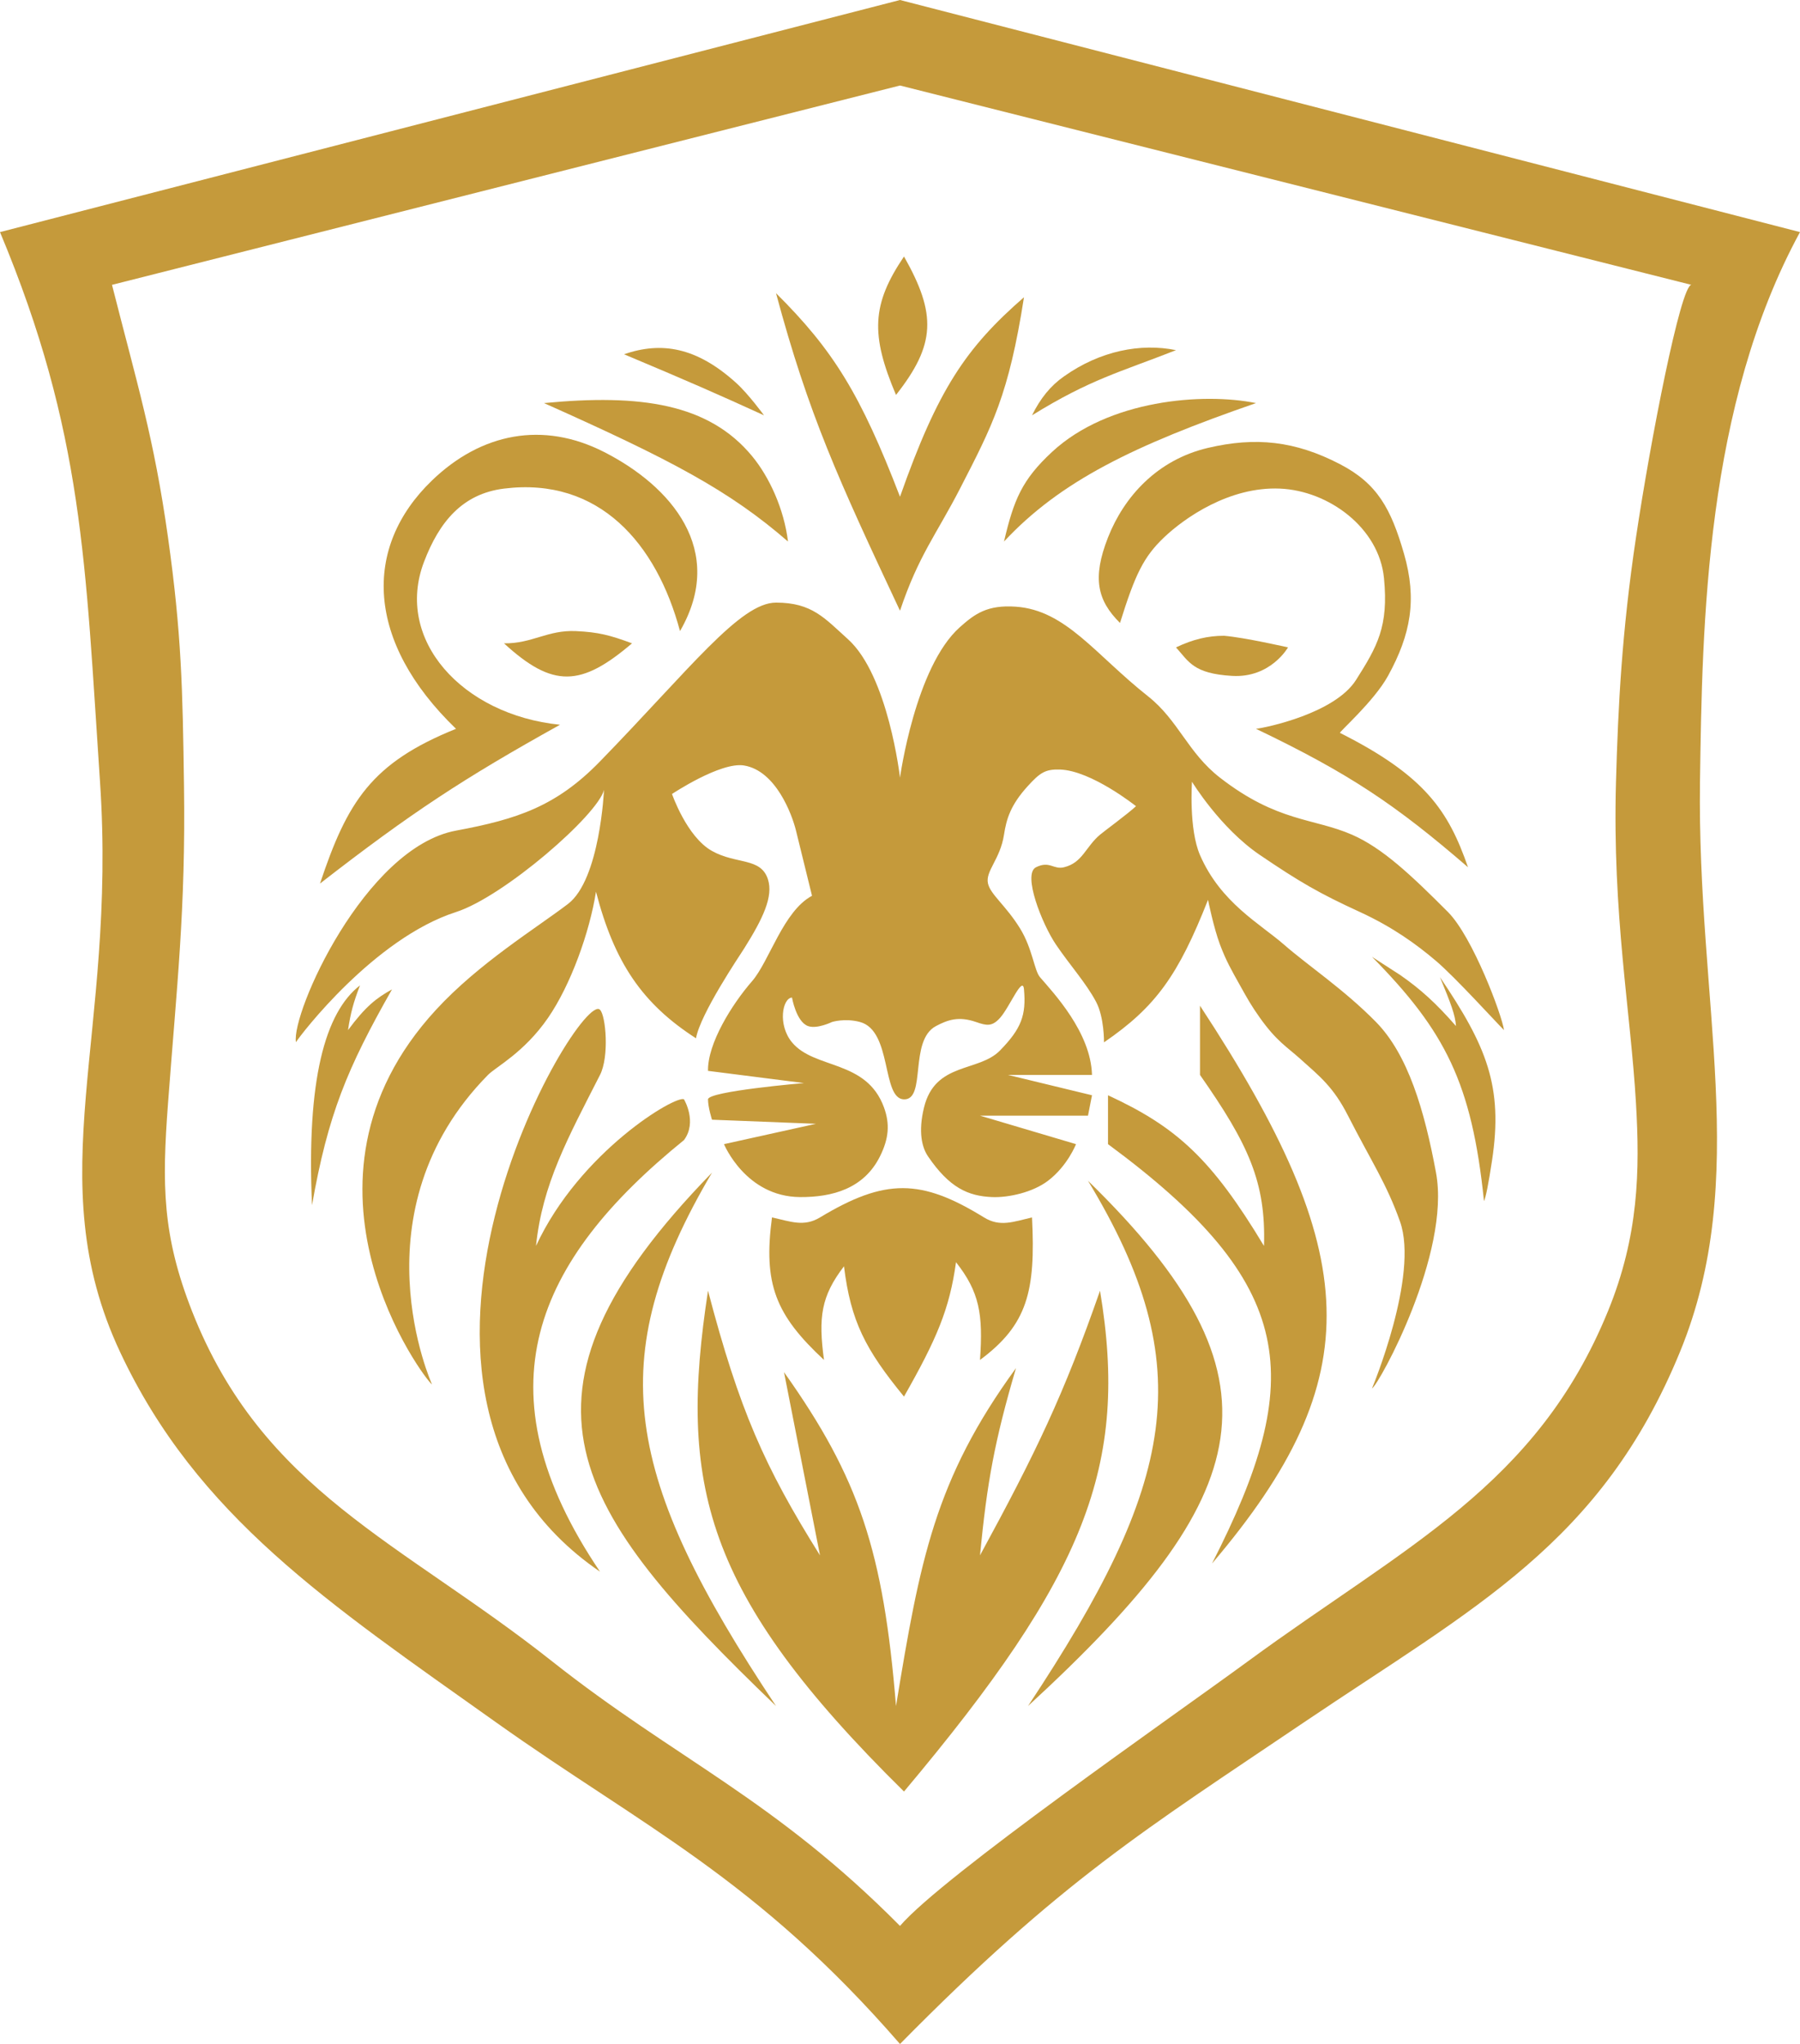 <?xml version="1.0" encoding="UTF-8"?> <svg xmlns="http://www.w3.org/2000/svg" width="59" height="67" viewBox="0 0 59 67" fill="none"><path d="M29.5 16.283C30.74 12.763 31.657 11.405 33.564 9.743C33.064 12.945 32.528 13.953 31.467 16.016C30.689 17.528 30.107 18.208 29.5 20.02C27.469 15.695 26.507 13.594 25.436 9.61C27.309 11.472 28.205 12.915 29.5 16.283Z" fill="#C59A3B"></path><path d="M29.631 8.408C28.573 9.974 28.53 10.968 29.369 12.946C30.67 11.295 30.704 10.301 29.631 8.408Z" fill="#C59A3B"></path><path d="M33.827 13.614C35.747 12.427 36.701 12.204 38.547 11.478C37.39 11.24 36.057 11.5 34.876 12.337C34.436 12.644 34.102 13.057 33.827 13.614Z" fill="#C59A3B"></path><path d="M32.909 17.751C34.757 15.768 37.165 14.6 41.169 13.213C39.438 12.862 36.329 13.1 34.482 14.815C33.5 15.727 33.231 16.377 32.909 17.751Z" fill="#C59A3B"></path><path d="M36.711 20.42C37.209 18.825 37.483 18.257 38.153 17.617C38.824 16.978 40.297 15.944 41.956 16.016C43.549 16.085 45.204 17.298 45.364 18.952C45.519 20.54 45.143 21.19 44.447 22.289C43.75 23.388 41.486 23.854 41.169 23.89C44.243 25.363 45.752 26.385 48.118 28.428C47.477 26.581 46.714 25.43 43.922 24.024C43.881 24.001 45.035 22.993 45.496 22.155C46.244 20.794 46.452 19.648 46.02 18.151C45.594 16.677 45.15 15.853 43.922 15.215C42.445 14.448 41.151 14.317 39.596 14.681C37.928 15.072 36.842 16.284 36.318 17.617C35.794 18.951 35.969 19.682 36.711 20.42Z" fill="#C59A3B"></path><path d="M38.547 21.221C38.967 21.688 39.114 22.08 40.382 22.155C41.65 22.231 42.218 21.221 42.218 21.221C42.218 21.221 40.789 20.894 40.12 20.84C39.592 20.84 39.106 20.955 38.547 21.221Z" fill="#C59A3B"></path><path d="M31.467 20.554C29.996 21.857 29.5 25.492 29.5 25.492C29.5 25.492 29.119 22.148 27.796 20.954C27.024 20.259 26.616 19.753 25.436 19.753C24.256 19.753 22.614 21.928 19.667 24.958C18.233 26.433 16.952 26.854 14.947 27.227C11.952 27.785 9.542 33.219 9.701 34.161C9.846 33.928 12.262 30.76 14.947 29.896C16.517 29.391 19.595 26.712 19.798 25.892C19.798 25.892 19.667 28.829 18.618 29.63C17.569 30.43 15.701 31.569 14.291 33.1C9.046 38.792 13.962 45.279 14.16 45.379C14.16 45.379 11.588 39.711 15.995 35.235C16.259 34.967 17.175 34.508 17.962 33.367C18.708 32.286 19.328 30.552 19.535 29.229C20.137 31.55 21.048 32.898 22.813 34.034C22.959 33.225 24.235 31.338 24.387 31.098C25.021 30.091 25.347 29.383 25.173 28.829C24.944 28.098 24.138 28.342 23.338 27.894C22.509 27.431 22.027 26.026 22.027 26.026C22.027 26.026 23.618 24.966 24.387 25.092C25.429 25.262 25.96 26.693 26.091 27.227L26.616 29.363C25.672 29.867 25.217 31.513 24.649 32.165C23.99 32.922 23.189 34.207 23.207 35.102L26.353 35.502C26.353 35.502 23.207 35.769 23.207 36.036C23.207 36.303 23.338 36.703 23.338 36.703L26.747 36.837L23.731 37.504C23.731 37.504 24.439 39.227 26.222 39.239C27.284 39.246 28.318 38.962 28.844 37.904C29.134 37.321 29.173 36.847 28.976 36.303C28.402 34.725 26.697 35.058 25.96 34.167C25.485 33.593 25.646 32.718 25.96 32.699C25.96 32.699 26.096 33.491 26.484 33.633C26.777 33.741 27.271 33.5 27.271 33.5C27.271 33.5 27.692 33.366 28.189 33.5C29.252 33.787 28.892 36.021 29.631 36.036C30.371 36.051 29.785 34.107 30.68 33.633C31.068 33.428 31.423 33.304 31.991 33.5C32.333 33.618 32.512 33.662 32.778 33.367C33.096 33.012 33.522 31.954 33.564 32.432C33.639 33.276 33.478 33.717 32.778 34.434C32.078 35.152 30.651 34.804 30.287 36.303C30.092 37.102 30.219 37.612 30.418 37.904C31.121 38.937 31.736 39.206 32.516 39.239C33.064 39.262 33.858 39.081 34.351 38.705C34.994 38.216 35.269 37.504 35.269 37.504L32.122 36.57H35.662L35.793 35.902L33.04 35.235H35.793C35.757 33.842 34.531 32.546 34.089 32.032C33.899 31.811 33.843 31.093 33.433 30.43C32.968 29.678 32.469 29.326 32.384 28.962C32.29 28.554 32.783 28.175 32.909 27.361C32.987 26.856 33.117 26.392 33.696 25.759C34.094 25.322 34.27 25.21 34.744 25.225C35.774 25.258 37.236 26.426 37.236 26.426C36.974 26.672 36.199 27.24 36.056 27.361C35.582 27.759 35.485 28.28 34.876 28.428C34.527 28.513 34.407 28.206 33.958 28.428C33.508 28.651 34.157 30.291 34.613 30.964C35.069 31.637 35.596 32.218 35.924 32.833C36.198 33.345 36.187 34.167 36.187 34.167C37.888 33.003 38.624 31.962 39.596 29.496C39.596 29.496 39.78 30.409 39.989 30.964C40.194 31.508 40.362 31.792 40.644 32.299L40.653 32.315C40.886 32.733 41.02 32.974 41.3 33.367C41.844 34.129 42.169 34.305 42.611 34.701C43.27 35.292 43.705 35.63 44.184 36.57C44.958 38.085 45.446 38.793 45.889 40.04C46.519 41.813 44.971 45.512 44.971 45.512C45.204 45.379 47.559 41.08 47.069 38.438C46.69 36.393 46.151 34.568 45.102 33.5C44.053 32.432 42.873 31.651 42.087 30.964C41.3 30.277 40.011 29.591 39.333 28.028C38.961 27.168 39.071 25.625 39.071 25.625C39.071 25.625 39.989 27.139 41.3 28.028C42.611 28.917 43.241 29.282 44.578 29.896C45.655 30.391 46.442 30.965 47.069 31.498C47.696 32.031 49.024 33.493 49.298 33.767C49.231 33.27 48.27 30.708 47.462 29.896C46.249 28.679 45.313 27.796 44.316 27.361C43.054 26.81 41.876 26.956 39.989 25.492C38.931 24.671 38.629 23.614 37.629 22.823C35.9 21.456 34.939 20.004 33.302 19.887C32.36 19.819 31.951 20.124 31.467 20.554Z" fill="#C59A3B"></path><path d="M39.333 32.966V35.235C40.926 37.513 41.496 38.753 41.431 40.841C39.712 37.988 38.579 36.948 36.318 35.902V37.504C42.548 42.101 42.825 45.185 39.727 51.251C44.93 45.131 44.663 41.093 39.333 32.966Z" fill="#C59A3B"></path><path d="M44.971 31.364C47.37 33.798 48.244 35.501 48.642 39.373C48.703 39.243 48.79 38.801 48.904 38.051C49.278 35.604 48.723 34.288 47.2 32.032C47.564 32.917 47.698 33.266 47.724 33.633C47.062 32.875 46.555 32.419 45.889 31.956L45.729 31.853C45.137 31.47 44.975 31.365 44.971 31.364Z" fill="#C59A3B"></path><path d="M35.662 38.705C42.322 45.199 41.23 48.989 33.696 55.922C38.525 48.632 39.356 44.806 35.662 38.705Z" fill="#C59A3B"></path><path d="M29.631 58.725C35.58 51.642 37.012 48.042 36.056 42.309C34.871 45.709 33.96 47.607 32.122 50.984C32.354 48.591 32.596 47.247 33.302 44.845C30.638 48.502 30.153 51.15 29.369 55.922C28.956 50.86 28.167 48.454 25.698 44.978L26.878 50.984C25.058 48.08 24.231 46.209 23.207 42.309C22.238 48.637 23.031 52.217 29.631 58.725Z" fill="#C59A3B"></path><path d="M23.338 38.438C16.161 45.807 18.754 49.491 25.436 55.922C20.448 48.427 19.727 44.557 23.338 38.438Z" fill="#C59A3B"></path><path d="M22.42 36.036C22.175 35.879 19.007 37.74 17.569 40.841C17.776 38.822 18.607 37.314 19.667 35.235C19.974 34.633 19.858 33.289 19.667 33.1C19.017 32.382 11.131 45.69 19.667 51.518C15.637 45.553 17.538 41.329 22.42 37.37C22.863 36.774 22.42 36.036 22.42 36.036Z" fill="#C59A3B"></path><path d="M10.227 39.506C10.75 36.53 11.385 35.007 12.849 32.432C12.34 32.711 11.982 32.99 11.407 33.767C11.494 33.194 11.581 32.872 11.8 32.299C10.653 33.187 10.044 35.397 10.227 39.506Z" fill="#C59A3B"></path><path d="M25.829 17.751C25.698 16.683 25.219 15.637 24.649 14.948C23.227 13.232 21.001 12.908 17.831 13.213C22.009 15.077 23.91 16.085 25.829 17.751Z" fill="#C59A3B"></path><path d="M20.453 11.612C22.541 12.489 23.521 12.919 25.042 13.614C25.042 13.614 24.532 12.913 24.124 12.546C22.831 11.381 21.689 11.188 20.453 11.612Z" fill="#C59A3B"></path><path d="M10.489 28.962C13.477 26.64 15.203 25.51 18.356 23.757C15.151 23.432 12.925 20.969 13.898 18.418C14.396 17.111 15.152 16.186 16.52 16.016C19.644 15.627 21.524 17.827 22.289 20.687C23.821 18.036 21.993 15.932 19.798 14.815C17.803 13.799 15.78 14.188 14.16 15.749C11.88 17.945 11.992 21.04 14.947 23.89C12.172 25.008 11.385 26.277 10.489 28.962Z" fill="#C59A3B"></path><path d="M16.52 21.088C17.448 21.099 17.947 20.644 18.88 20.687C19.612 20.721 19.998 20.821 20.716 21.088C19.046 22.513 18.126 22.563 16.52 21.088Z" fill="#C59A3B"></path><path d="M25.304 39.906C25.013 42.091 25.42 43.1 27.009 44.578C26.82 43.185 26.911 42.49 27.664 41.508C27.886 43.314 28.367 44.236 29.631 45.779C30.701 43.895 31.125 42.911 31.336 41.374C32.101 42.345 32.229 43.074 32.122 44.578C33.677 43.425 33.95 42.327 33.827 39.906C33.212 40.049 32.779 40.23 32.253 39.906C30.195 38.637 29.018 38.616 26.878 39.906C26.349 40.225 25.919 40.041 25.304 39.906Z" fill="#C59A3B"></path><path fill-rule="evenodd" clip-rule="evenodd" d="M59 7.608L29.5 0L0 7.608C2.745 14.171 2.796 18.486 3.278 25.625C3.84 33.948 1.257 38.595 3.933 44.311C6.458 49.704 10.766 52.551 16.258 56.456C21.062 59.873 24.774 61.555 29.5 67C34.791 61.632 37.538 59.972 42.742 56.456C48.319 52.69 52.486 50.604 55.067 44.311C57.405 38.609 55.623 32.926 55.722 25.625C55.794 20.393 55.91 13.286 59 7.608ZM29.5 2.803L55.44 9.337C55.44 9.337 55.44 9.337 55.44 9.337C55.447 9.337 55.453 9.339 55.46 9.343L55.44 9.337C55.087 9.354 54.103 14.407 53.624 17.617C53.161 20.72 53.039 23.116 52.969 25.625C52.847 29.985 53.449 33.144 53.624 36.169C53.752 38.371 53.717 40.503 52.707 42.976C50.364 48.71 46.07 50.669 40.907 54.454C38.484 56.231 30.888 61.505 29.5 63.13C25.359 58.952 22.151 57.664 18.093 54.454C13.138 50.534 8.611 48.879 6.293 42.976C5.318 40.491 5.307 38.838 5.507 36.169C5.795 32.314 6.088 29.829 6.031 25.759C5.987 22.573 5.95 20.772 5.507 17.617C5.045 14.336 4.494 12.584 3.671 9.337L29.5 2.803Z" fill="#C59A3B"></path></svg> 